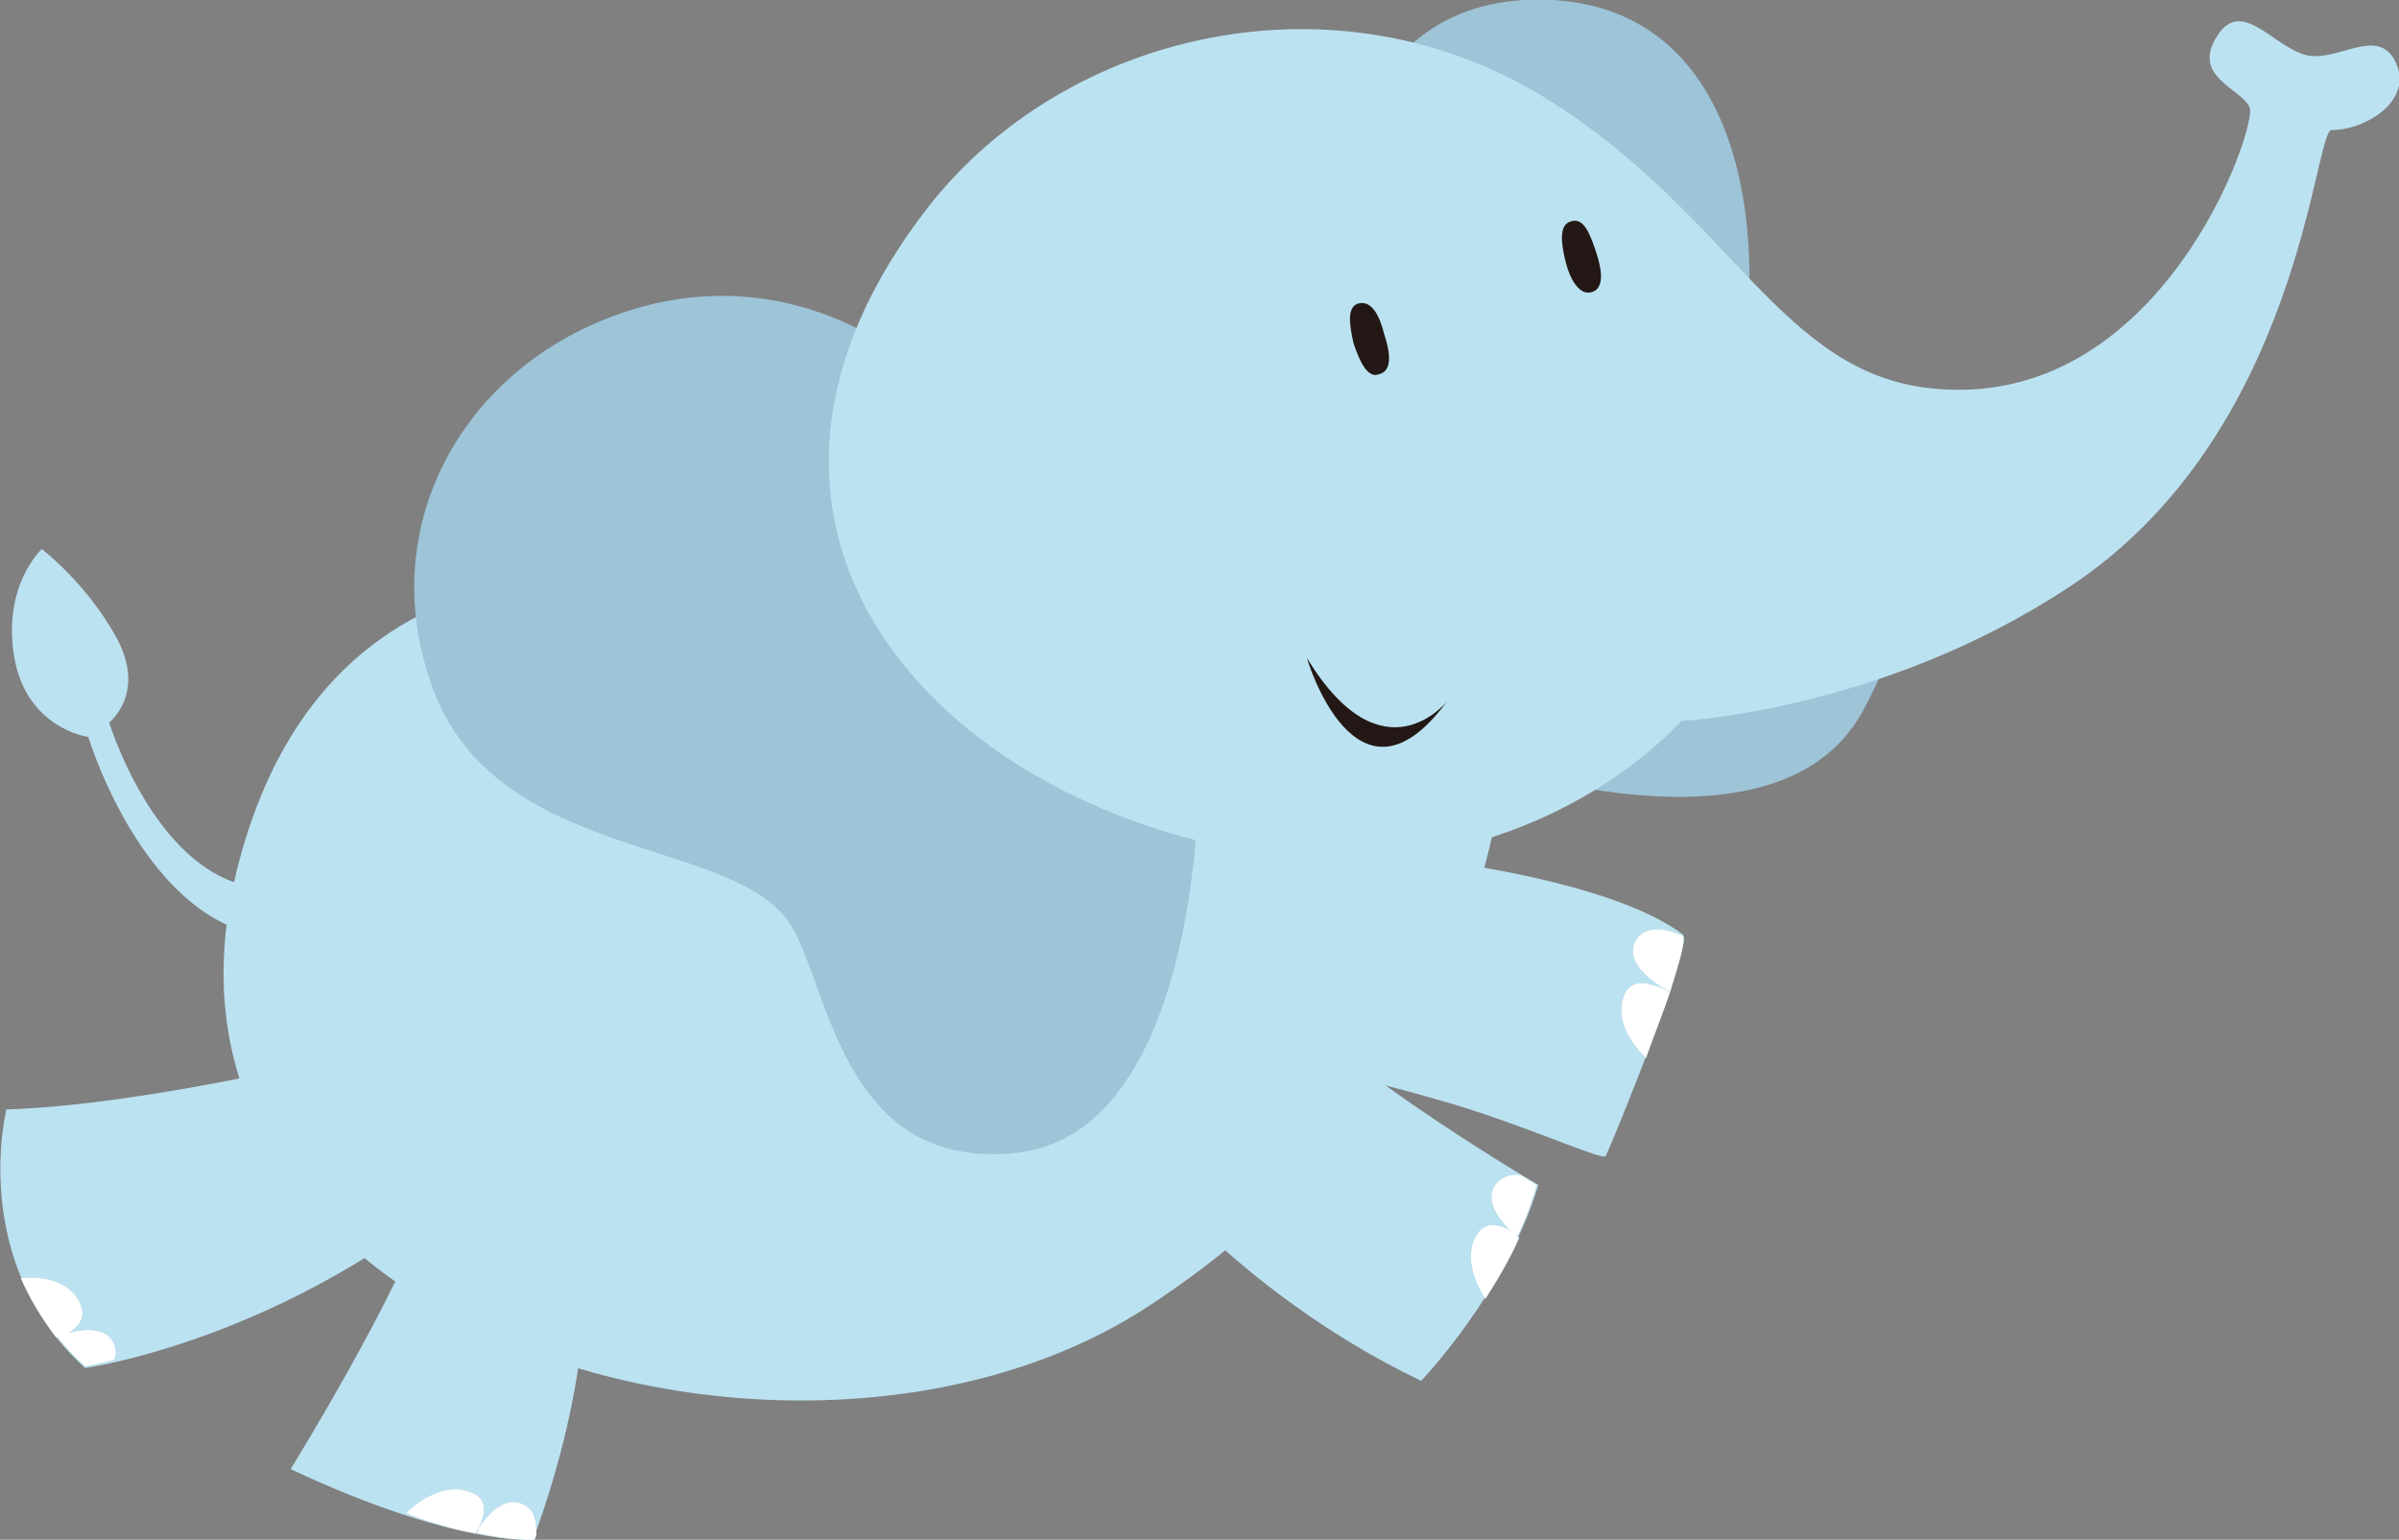 <?xml version="1.0" encoding="utf-8"?>
<!-- Generator: Adobe Illustrator 22.1.0, SVG Export Plug-In . SVG Version: 6.00 Build 0)  -->
<svg version="1.1" id="レイヤー_1" xmlns="http://www.w3.org/2000/svg" xmlns:xlink="http://www.w3.org/1999/xlink" x="0px"
	 y="0px" width="149.4px" height="95.9px" viewBox="0 0 149.4 95.9" style="enable-background:new 0 0 149.4 95.9;"
	 xml:space="preserve">
<rect x="0" y="0" width="149.4" height="95.9" fill="#808080" stroke="none"/>
<style type="text/css">
	.st0{fill:#9DC4D7;}
	.st1{fill:#BBE2F1;}
	.st2{fill:#7EB3BD;}
	.st3{fill:#FFFFFF;}
	.st4{fill:#231815;}
</style>
<g>
	<path class="st0" d="M84,9.7c0,0,1.7-10.3,12.7-9.7c10.3,0.6,13.2,11.2,12,21.7c-1.2,10.5,15.3,8,7.3,22.6
		c-5.6,10.3-25.9,2.5-25.9,2.5"/>
	<path class="st1" d="M49.7,37.7c0,0-28.4-10.4-35,16.7c-7,28.7,35,41,56.6,27.1c20.4-13.2,22-31.7,22-31.7"/>
	<path class="st1" d="M19.5,58.2c-9.7,2-14-12.3-14-12.3s-3.8-0.5-4.6-4.9c-0.8-4.5,1.7-6.8,1.7-6.8s2.8,2.1,4.7,5.6
		C9.1,43.2,6.8,45,6.8,45s4,13.1,12.8,9.8"/>
	<path class="st1" d="M22.4,65.5c0,0-12.9,3.3-22,3.6c0,0-2.4,9.5,4.9,16.1c0,0,13.9-1.9,26-13.5"/>
	<path class="st1" d="M82.2,52.8c0,0,16.7,1,22.6,5.4c0.7,0.5-4.4,13-4.8,13.8c-0.2,0.3-4.5-1.7-9.4-3.2c-6.4-1.9-13.7-3.4-13.7-3.4
		"/>
	<path class="st1" d="M70.3,71.6c0,0,6.5,8.8,18.2,14.4c0,0,5.3-5.5,7.3-12.2c0,0-15.4-9-17.2-13.6"/>
	<path class="st1" d="M36.4,79.4c0,0,0.5,6.4-3.2,16.5c0,0-4.9,0.4-15.1-4.4c0,0,6.8-11,8.6-16.6"/>
	<path class="st0" d="M56.7,22.6c0,0-7.3-6.6-17.7-3.2c-10.4,3.4-16,13.9-11.8,24.1c4.3,10.1,18.3,8.7,21.9,13.9
		c2.5,3.5,3.1,15.6,14.2,14.4c11.1-1.2,11.3-22,11.3-22"/>
	<g>
		<g>
			<path class="st2" d="M101.8,58.7c-0.5,1.2,0.8,2.2,1.7,2.8c0.2,0.1,0.4,0.2,0.5,0.3c0.6-1.9,1-3.3,0.8-3.5
				c-0.1-0.1-0.1-0.1-0.2-0.1C103.7,57.8,102.3,57.6,101.8,58.7z"/>
			<path class="st2" d="M103.4,61.5c-0.8-0.3-1.9-0.6-2.3,0.6c-0.6,1.7,0.9,3.3,1.4,3.8c0.5-1.4,1.1-2.9,1.5-4.1
				C103.8,61.7,103.7,61.6,103.4,61.5z"/>
			<path class="st2" d="M93.1,73.8c-0.7,1.1,0.4,2.3,1.1,3c0.1,0.1,0.2,0.2,0.3,0.2c0.5-1,0.9-2.1,1.2-3.2c0,0-0.3-0.2-1-0.6
				C94.2,73.1,93.6,73.2,93.1,73.8z"/>
			<path class="st2" d="M94.3,76.8c-0.7-0.5-1.8-0.9-2.4,0.2c-0.8,1.5,0.2,3.3,0.6,3.9c0.7-1.1,1.5-2.4,2.1-3.8
				C94.5,77,94.4,76.9,94.3,76.8z"/>
			<path class="st2" d="M32.6,93.7c-1.2-0.6-2.3,0.7-2.8,1.5c0,0.1-0.1,0.2-0.1,0.3c2.4,0.5,3.6,0.4,3.6,0.4c0-0.1,0.1-0.2,0.1-0.3
				C33.4,94.9,33.4,94.1,32.6,93.7z"/>
			<path class="st2" d="M29.6,95.5c0.1-0.1,0.1-0.2,0.2-0.3c0.4-0.8,0.7-1.9-0.6-2.3c-1.9-0.7-3.9,1.3-3.9,1.3l0.1,0.1
				C27,94.9,28.4,95.3,29.6,95.5z"/>
			<path class="st2" d="M7.1,83.7c-0.5-1.2-2.2-0.9-3.2-0.6c-0.1,0.1-0.3,0.1-0.4,0.1c0.5,0.6,1.1,1.3,1.8,1.9c0,0,0.7-0.1,1.8-0.4
				C7.2,84.5,7.3,84.2,7.1,83.7z"/>
			<path class="st2" d="M3.5,83.3c0.1,0,0.2-0.1,0.4-0.1c0.7-0.3,1.7-1,1-2.2c-0.8-1.5-2.9-1.5-3.6-1.4C1.8,80.8,2.6,82.1,3.5,83.3z
				"/>
		</g>
		<g>
			<path class="st3" d="M101.8,58.7c-0.5,1.2,0.8,2.2,1.7,2.8c0.2,0.1,0.4,0.2,0.5,0.3c0.6-1.9,1-3.3,0.8-3.5
				c-0.1-0.1-0.1-0.1-0.2-0.1C103.7,57.8,102.3,57.6,101.8,58.7z"/>
			<path class="st3" d="M103.4,61.5c-0.8-0.3-1.9-0.6-2.3,0.6c-0.6,1.7,0.9,3.3,1.4,3.8c0.5-1.4,1.1-2.9,1.5-4.1
				C103.8,61.7,103.7,61.6,103.4,61.5z"/>
			<path class="st3" d="M93.1,73.8c-0.7,1.1,0.4,2.3,1.1,3c0.1,0.1,0.2,0.2,0.3,0.2c0.5-1,0.9-2.1,1.2-3.2c0,0-0.3-0.2-1-0.6
				C94.2,73.1,93.6,73.2,93.1,73.8z"/>
			<path class="st3" d="M94.3,76.8c-0.7-0.5-1.8-0.9-2.4,0.2c-0.8,1.5,0.2,3.3,0.6,3.9c0.7-1.1,1.5-2.4,2.1-3.8
				C94.5,77,94.4,76.9,94.3,76.8z"/>
			<path class="st3" d="M32.6,93.7c-1.2-0.6-2.3,0.7-2.8,1.5c0,0.1-0.1,0.2-0.1,0.3c2.4,0.5,3.6,0.4,3.6,0.4c0-0.1,0.1-0.2,0.1-0.3
				C33.4,94.9,33.4,94.1,32.6,93.7z"/>
			<path class="st3" d="M29.6,95.5c0.1-0.1,0.1-0.2,0.2-0.3c0.4-0.8,0.7-1.9-0.6-2.3c-1.9-0.7-3.9,1.3-3.9,1.3l0.1,0.1
				C27,94.9,28.4,95.3,29.6,95.5z"/>
			<path class="st3" d="M7.1,83.7c-0.5-1.2-2.2-0.9-3.2-0.6c-0.1,0.1-0.3,0.1-0.4,0.1c0.5,0.6,1.1,1.3,1.8,1.9c0,0,0.7-0.1,1.8-0.4
				C7.2,84.5,7.3,84.2,7.1,83.7z"/>
			<path class="st3" d="M3.5,83.3c0.1,0,0.2-0.1,0.4-0.1c0.7-0.3,1.7-1,1-2.2c-0.8-1.5-2.9-1.5-3.6-1.4C1.8,80.8,2.6,82.1,3.5,83.3z
				"/>
		</g>
	</g>
	<path class="st1" d="M145.2,8.1c-1.1,0-1.9,19-16.4,28.5c-11.7,7.7-24.1,8.3-24.1,8.3S95,56.2,77.5,53
		c-20.2-3.7-34.7-20.8-19.7-40.1C66.4,1.9,83.3-2,96.4,6.2c11.5,7.2,14.5,17.1,24,18c14.2,1.4,20.2-16.3,19.7-17.5
		c-0.5-1.2-3.7-1.9-2-4.5c1.5-2.3,3.4,0.6,5.4,1.2c2,0.6,4.6-1.9,5.7,0.5C150.3,6.3,147.3,8.1,145.2,8.1z"/>
	<path class="st4" d="M97.5,16.3c0.3,1.2,0.9,2.1,1.6,1.9c0.8-0.2,0.7-1.3,0.3-2.5c-0.4-1.2-0.8-2.2-1.6-1.9
		C97.1,14,97.2,15.1,97.5,16.3z"/>
	<path class="st4" d="M84.3,21.4c0.4,1.2,0.9,2.2,1.6,1.9c0.8-0.2,0.7-1.3,0.3-2.5c-0.3-1.2-0.8-2.1-1.6-1.9
		C83.9,19.1,84,20.1,84.3,21.4z"/>
	<path class="st4" d="M90.1,43.7c0,0-4,5-8.7-2.7C81.4,41.1,84.5,51.3,90.1,43.7z"/>
</g>
</svg>
